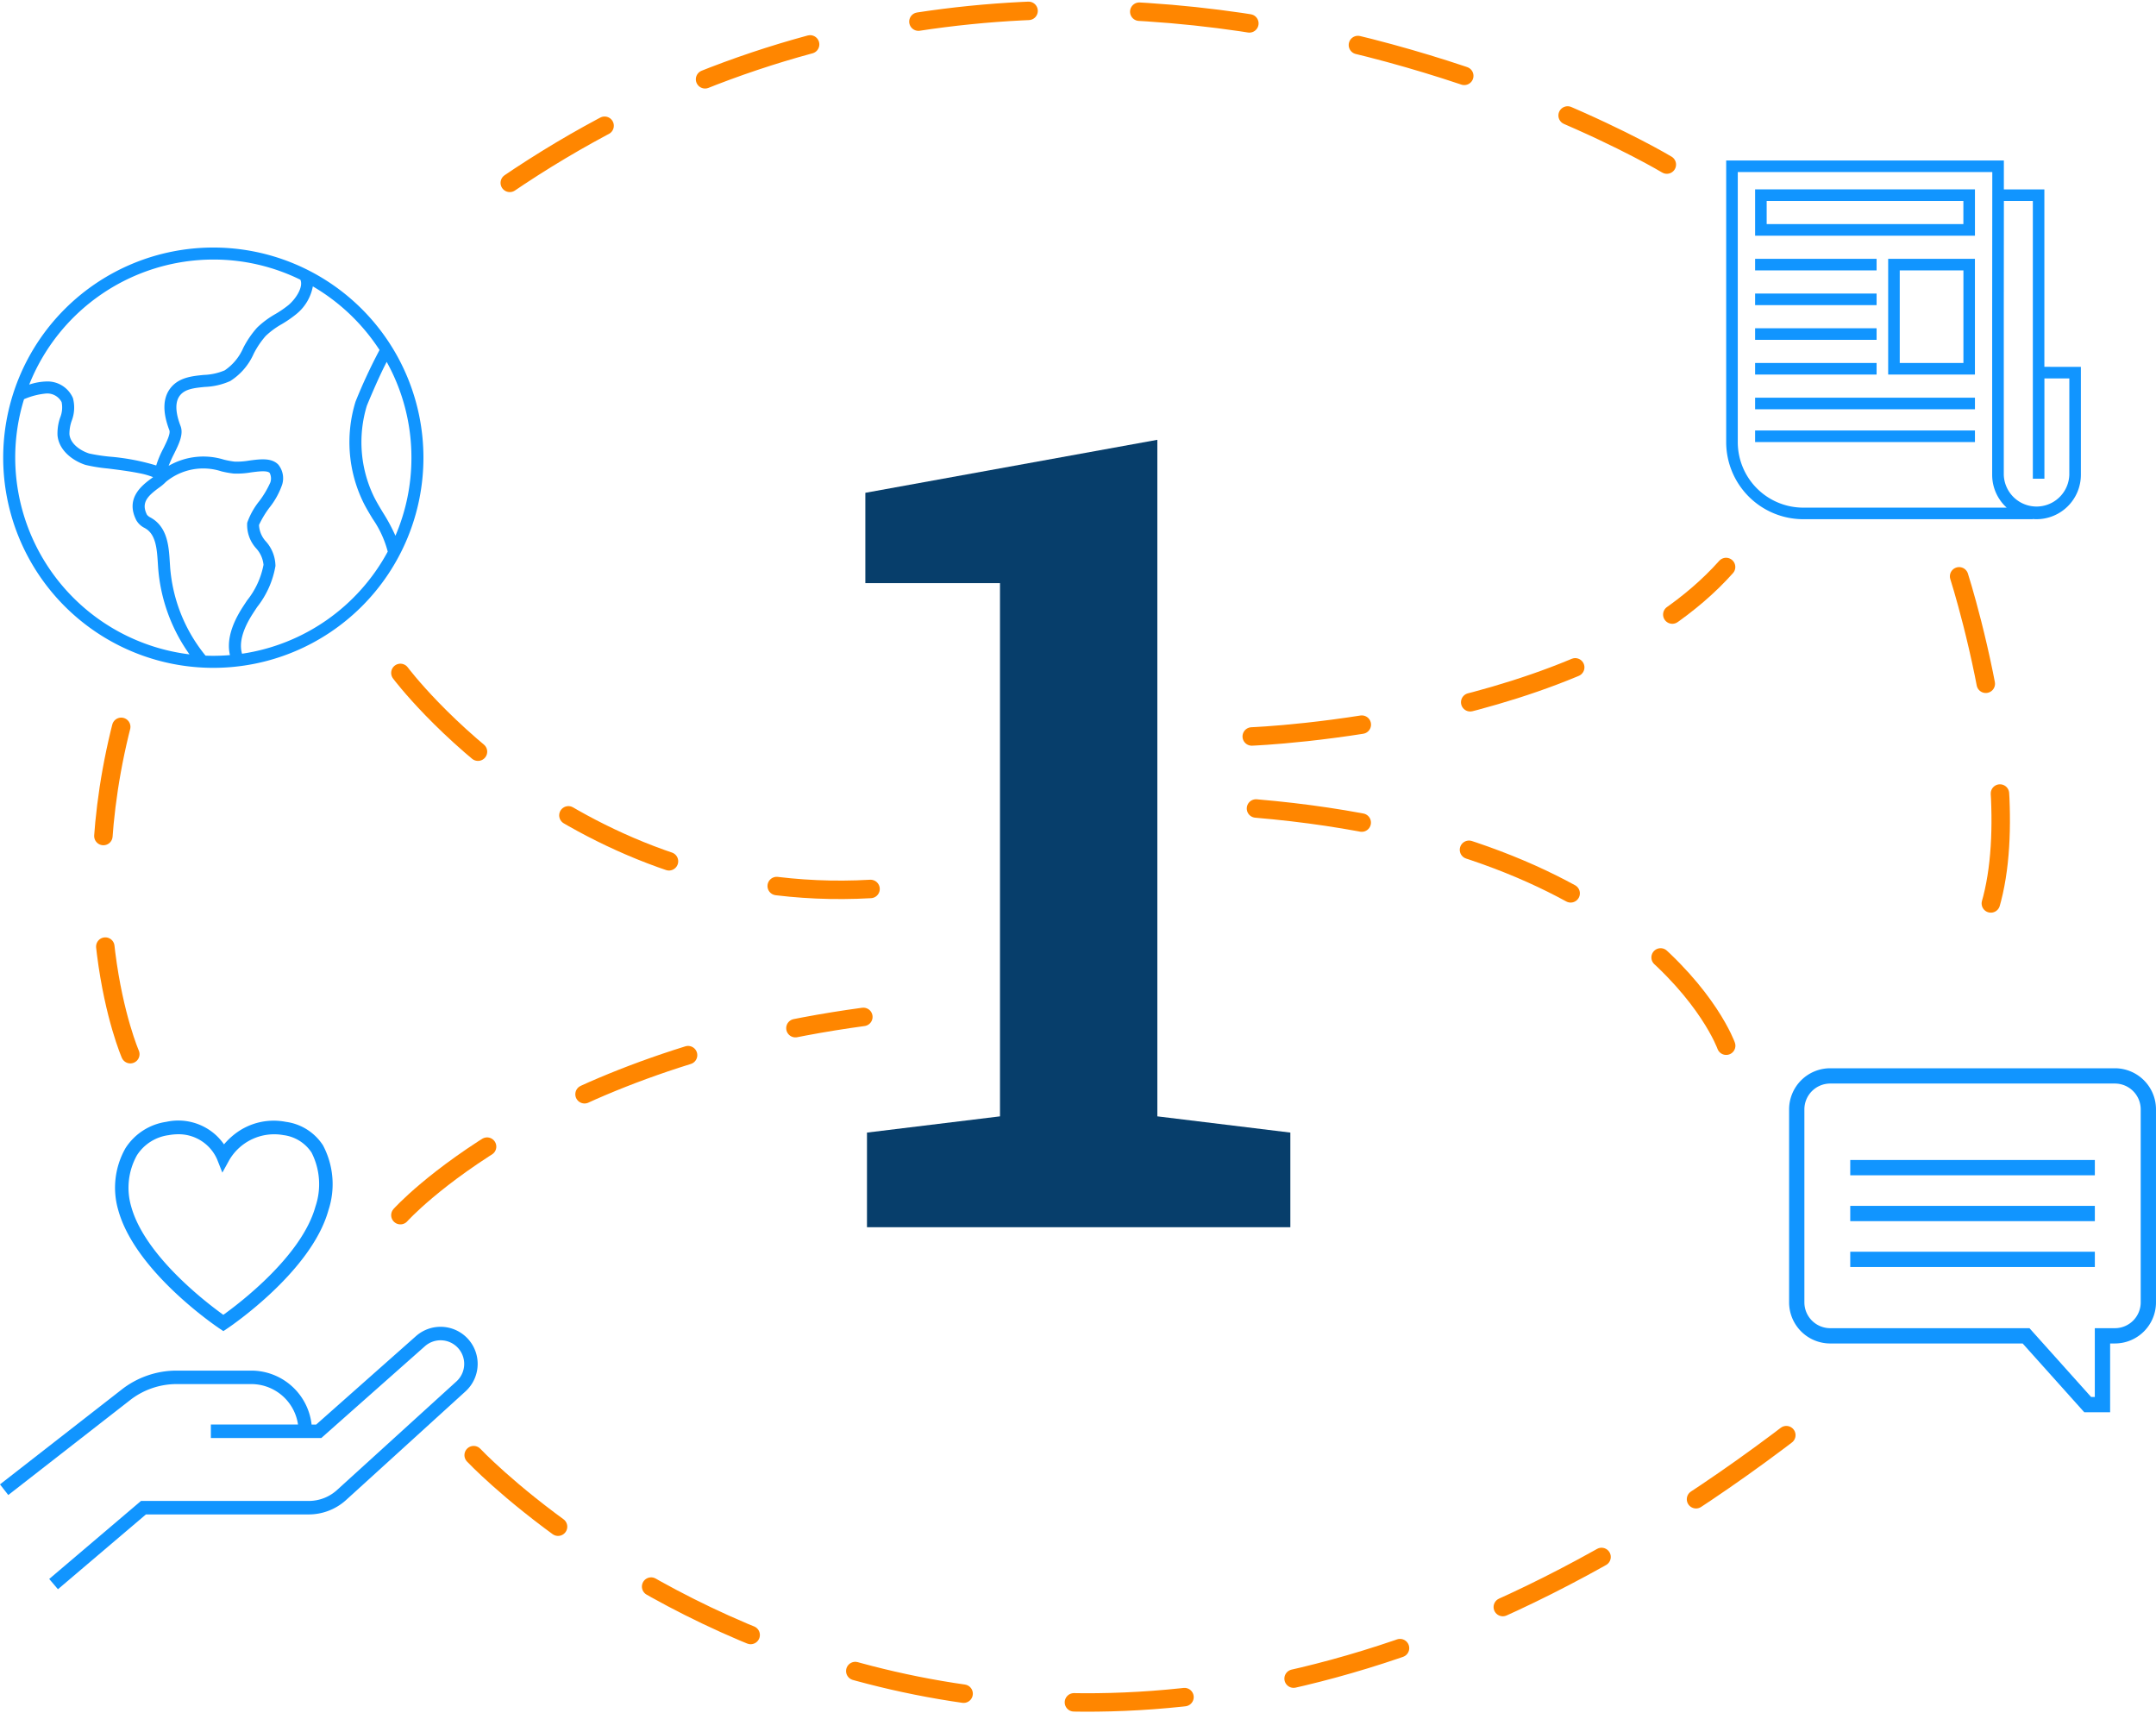 <svg xmlns="http://www.w3.org/2000/svg" width="233.626" height="185.571" viewBox="0 0 233.626 185.571">
    <defs>
        <style>
            .cls-1{fill:#1195ff}.cls-2{fill:none;stroke:#ff8600;stroke-linecap:round;stroke-width:2px;stroke-dasharray:12}
        </style>
    </defs>
    <g id="step-1-icons" transform="translate(-236.646 -3754.548)">
        <path id="Trazado_4411" d="M38.866 6.668a22.767 22.767 0 1 0-32.2 32.2 22.767 22.767 0 1 0 32.2-32.2zm5.367 16.1a21.345 21.345 0 0 1-1.733 8.457 19.47 19.47 0 0 0-1.349-2.507c-.369-.613-.718-1.191-1-1.766a13.562 13.562 0 0 1-.747-9.818c.119-.291 1.23-2.993 2.149-4.746a21.333 21.333 0 0 1 2.68 10.379zM22.767 1.3A21.336 21.336 0 0 1 32.2 3.486c.349.785-.488 2.068-1.286 2.743A11.535 11.535 0 0 1 29.5 7.2a9.854 9.854 0 0 0-1.987 1.474 10.4 10.4 0 0 0-1.5 2.195A5.661 5.661 0 0 1 24 13.306a6.361 6.361 0 0 1-2.275.495c-1.245.124-2.655.264-3.56 1.375-.872 1.07-.926 2.624-.161 4.619.14.365-.3 1.262-.658 1.984a10.527 10.527 0 0 0-.768 1.831 24.139 24.139 0 0 0-5.065-.958 19.3 19.3 0 0 1-2.2-.339c-.926-.3-2.041-1.027-2.138-2.09a4.231 4.231 0 0 1 .239-1.438 3.966 3.966 0 0 0 .137-2.485 3 3 0 0 0-2.835-1.791 6.4 6.4 0 0 0-1.9.34A21.5 21.5 0 0 1 22.767 1.3zM1.3 22.767a21.4 21.4 0 0 1 .954-6.334 7.7 7.7 0 0 1 2.418-.62H4.7a1.75 1.75 0 0 1 1.628.935 2.89 2.89 0 0 1-.164 1.687 5.245 5.245 0 0 0-.281 1.905c.154 1.695 1.73 2.788 3.033 3.21a17.752 17.752 0 0 0 2.435.392c1.093.137 2.332.292 3.376.505a7.755 7.755 0 0 1 1.513.429l-.145.107c-1.016.752-2.908 2.151-1.667 4.572a2.108 2.108 0 0 0 .892.825 3.167 3.167 0 0 1 .284.181c.967.736 1.061 2.228 1.153 3.671l.028.43a18.516 18.516 0 0 0 3.4 9.414A21.5 21.5 0 0 1 1.3 22.767zm20.625 21.448a17.188 17.188 0 0 1-3.842-9.643l-.028-.422c-.1-1.654-.224-3.528-1.663-4.624a4.173 4.173 0 0 0-.408-.265 1.224 1.224 0 0 1-.4-.3c-.684-1.336.1-2.058 1.283-2.933a4.932 4.932 0 0 0 .764-.642 6.358 6.358 0 0 1 6.01-1.139 10.3 10.3 0 0 0 1.334.239 8.787 8.787 0 0 0 1.839-.12c.793-.106 1.781-.238 2.059.052a1.338 1.338 0 0 1 .077 1.02 10.253 10.253 0 0 1-1.2 2.03 7.905 7.905 0 0 0-1.312 2.354 3.77 3.77 0 0 0 .977 2.775 3.073 3.073 0 0 1 .791 1.777 8.792 8.792 0 0 1-1.781 3.859c-.17.257-.347.522-.515.786-1.24 1.944-1.688 3.668-1.341 5.136-.6.05-1.2.077-1.805.077-.279.001-.564-.006-.839-.017zm3.954-.208c-.336-1.14.043-2.58 1.131-4.287.162-.254.335-.514.5-.765A9.878 9.878 0 0 0 29.5 34.5a4.064 4.064 0 0 0-1.017-2.639 2.8 2.8 0 0 1-.765-1.807 10.425 10.425 0 0 1 1.113-1.854 8.4 8.4 0 0 0 1.4-2.531 2.348 2.348 0 0 0-.419-2.147c-.735-.767-1.973-.6-3.17-.441a7.954 7.954 0 0 1-1.553.114 9.376 9.376 0 0 1-1.163-.213 7.537 7.537 0 0 0-6 .668 13.2 13.2 0 0 1 .583-1.294c.54-1.095 1.05-2.129.706-3.025-.586-1.528-.6-2.649-.045-3.331s1.544-.789 2.68-.9a7.4 7.4 0 0 0 2.748-.636 6.692 6.692 0 0 0 2.542-2.954 9.3 9.3 0 0 1 1.3-1.929A8.748 8.748 0 0 1 30.182 8.3a12.67 12.67 0 0 0 1.569-1.082 5.052 5.052 0 0 0 1.8-3.009 21.631 21.631 0 0 1 7.227 6.891 58.025 58.025 0 0 0-2.591 5.569l-.018.052a14.875 14.875 0 0 0 .81 10.8c.3.628.685 1.259 1.054 1.87a11.2 11.2 0 0 1 1.633 3.551 21.52 21.52 0 0 1-15.787 11.065z" class="cls-1" transform="translate(236.995 3781.368)"/>
        <g id="Grupo_1109" transform="translate(430.515 3870.287)">
            <path id="Trazado_927" d="M34.787 72.077h-2.8l-6.68-7.454H4.451A4.456 4.456 0 0 1 0 60.171V39.256a4.456 4.456 0 0 1 4.451-4.451h30.854a4.456 4.456 0 0 1 4.451 4.451v20.915a4.456 4.456 0 0 1-4.451 4.451h-.518zm-2.061-1.657h.4v-7.454h2.175a2.8 2.8 0 0 0 2.799-2.795V39.256a2.8 2.8 0 0 0-2.795-2.795H4.451a2.8 2.8 0 0 0-2.795 2.795v20.915a2.8 2.8 0 0 0 2.795 2.795h21.595z" class="cls-1" transform="translate(0 -34.805)"/>
            <path id="Rectángulo_723" d="M0 0H26.504V1.657H0z" class="cls-1" transform="translate(6.626 19.878)"/>
            <path id="Rectángulo_724" d="M0 0H26.504V1.657H0z" class="cls-1" transform="translate(6.626 14.909)"/>
            <path id="Rectángulo_725" d="M0 0H26.504V1.657H0z" class="cls-1" transform="translate(6.626 9.939)"/>
        </g>
        <g id="Grupo_1110" transform="translate(236.646 3875.974)">
            <path id="Trazado_928" d="M4.416 374.162l-.946-1.113 9.944-8.452h18.175a4.561 4.561 0 0 0 3.085-1.2L47.6 351.644a2.565 2.565 0 0 0 .838-1.894 2.56 2.56 0 0 0-4.257-1.916l-11.227 9.945H20.987v-1.461h9.444a5.121 5.121 0 0 0-5.061-4.383h-8.106A8.2 8.2 0 0 0 12.2 353.7L-.965 363.955l-.9-1.152 13.158-10.253a9.662 9.662 0 0 1 5.97-2.075h8.105a6.584 6.584 0 0 1 6.534 5.844h.498l10.81-9.579a4.021 4.021 0 0 1 6.687 3.01 4.029 4.029 0 0 1-1.316 2.975l-12.922 11.753a6.017 6.017 0 0 1-4.069 1.579H13.951z" class="cls-1" transform="translate(1.863 -323.405)"/>
            <path id="Trazado_929" d="M203.186 22.792l-.406-.272c-.372-.249-9.138-6.181-10.98-12.826a8.655 8.655 0 0 1 .789-6.738A6.323 6.323 0 0 1 197 .118a6.054 6.054 0 0 1 5.356 1.416 6.412 6.412 0 0 1 .9 1.025 7.8 7.8 0 0 1 1.09-1.059 6.87 6.87 0 0 1 5.606-1.382 5.681 5.681 0 0 1 4.029 2.544 8.994 8.994 0 0 1 .591 7.032c-1.842 6.645-10.607 12.577-10.98 12.826zM198.3 1.462a6.129 6.129 0 0 0-1.055.1 4.837 4.837 0 0 0-3.425 2.179 7.226 7.226 0 0 0-.616 5.567c1.483 5.351 8.242 10.474 9.978 11.718 1.736-1.244 8.5-6.367 9.978-11.718a7.546 7.546 0 0 0-.418-5.861 4.28 4.28 0 0 0-3.042-1.89 5.642 5.642 0 0 0-5.873 2.7l-.751 1.364-.569-1.445a4.553 4.553 0 0 0-4.207-2.714z" class="cls-1" transform="translate(-178.982)"/>
        </g>
        <path id="Trazado_4412" d="M-4946.27 663.275s-71.6-43.143-134.737 8.991" class="cls-2" transform="translate(5363.535 3109.103)"/>
        <path id="Trazado_5375" fill="#073e6b" d="M25.923 115.746l14.414-1.758V56.215h-14.59V46.43l31.641-5.742v73.3l14.412 1.758V126H25.923z" transform="translate(304.669 3761.51)"/>
        <path id="Trazado_4413" d="M-5076.369 719.483s59.476 63.278 145.449-4.645" class="cls-2" transform="translate(5364.342 3192.721)"/>
        <path id="Trazado_4414" d="M0 0s13.922 30.151 5.09 41.455" class="cls-2" transform="rotate(7 -30979.14 5578.522)"/>
        <path id="Trazado_4415" d="M-5144.082 680.057s-6.992-16.064 0-39.013" class="cls-2" transform="translate(5394.849 3188.704)"/>
        <path id="Trazado_4416" d="M-5075.53 635.965s18.817 25.243 50.946 23.407" class="cls-2" transform="translate(5355.563 3191.489)"/>
        <path id="Trazado_4417" d="M-5075.53 739.938s14.962-16.707 50.166-21.48" class="cls-2" transform="translate(5355.563 3146.264)"/>
        <path id="Trazado_4418" d="M-4871.332 628.926s36.259-1.377 51.4-18.359" class="cls-2" transform="translate(5243.618 3205.412)"/>
        <path id="Trazado_4419" d="M-4819.365 694.177s-7.808-22.031-50.951-25.7" class="cls-2" transform="translate(5243.062 3173.666)"/>
        <g id="Grupo_1112" transform="translate(423.697 3771.933)">
            <path id="Rectángulo_748" d="M0 0H23.822V1.254H0z" class="cls-1" transform="translate(3.134 25.703)"/>
            <path id="Rectángulo_749" d="M0 0H23.822V1.254H0z" class="cls-1" transform="translate(3.134 29.255)"/>
            <path id="Rectángulo_750" d="M0 0H13.165V1.254H0z" class="cls-1" transform="translate(3.134 21.941)"/>
            <path id="Rectángulo_751" d="M0 0H13.165V1.254H0z" class="cls-1" transform="translate(3.134 18.18)"/>
            <path id="Rectángulo_752" d="M0 0H13.165V1.254H0z" class="cls-1" transform="translate(3.134 14.419)"/>
            <path id="Rectángulo_753" d="M0 0H13.165V1.254H0z" class="cls-1" transform="translate(3.134 10.657)"/>
            <path id="Trazado_4447" d="M63.57 70.517h23.822V65.5H63.57zm1.254-3.761h21.314v2.508H64.824z" class="cls-1" transform="translate(-60.436 -62.368)"/>
            <path id="Trazado_4448" d="M359.472 232.423h9.4v-12.538h-9.4zm1.254-11.284h6.9v10.03h-6.9z" class="cls-1" transform="translate(-341.919 -209.228)"/>
            <path id="Trazado_4449" d="M33.723 23.534V4.309h-4.39V1.175H-.756v30.519a8.358 8.358 0 0 0 8.348 8.348h24.863v-.019c.138.012.277.019.418.019a4.812 4.812 0 0 0 4.806-4.806v-11.7zM7.592 38.789A7.1 7.1 0 0 1 .5 31.694V2.429h27.58l-.014 15.888v16.92a4.8 4.8 0 0 0 1.572 3.552zm28.833-3.552a3.552 3.552 0 0 1-7.1 0v-16.92l.011-12.754h3.138v30.091h1.254V24.788h2.7z" class="cls-1" transform="translate(.756 -1.175)"/>
        </g>
    </g>
</svg>
